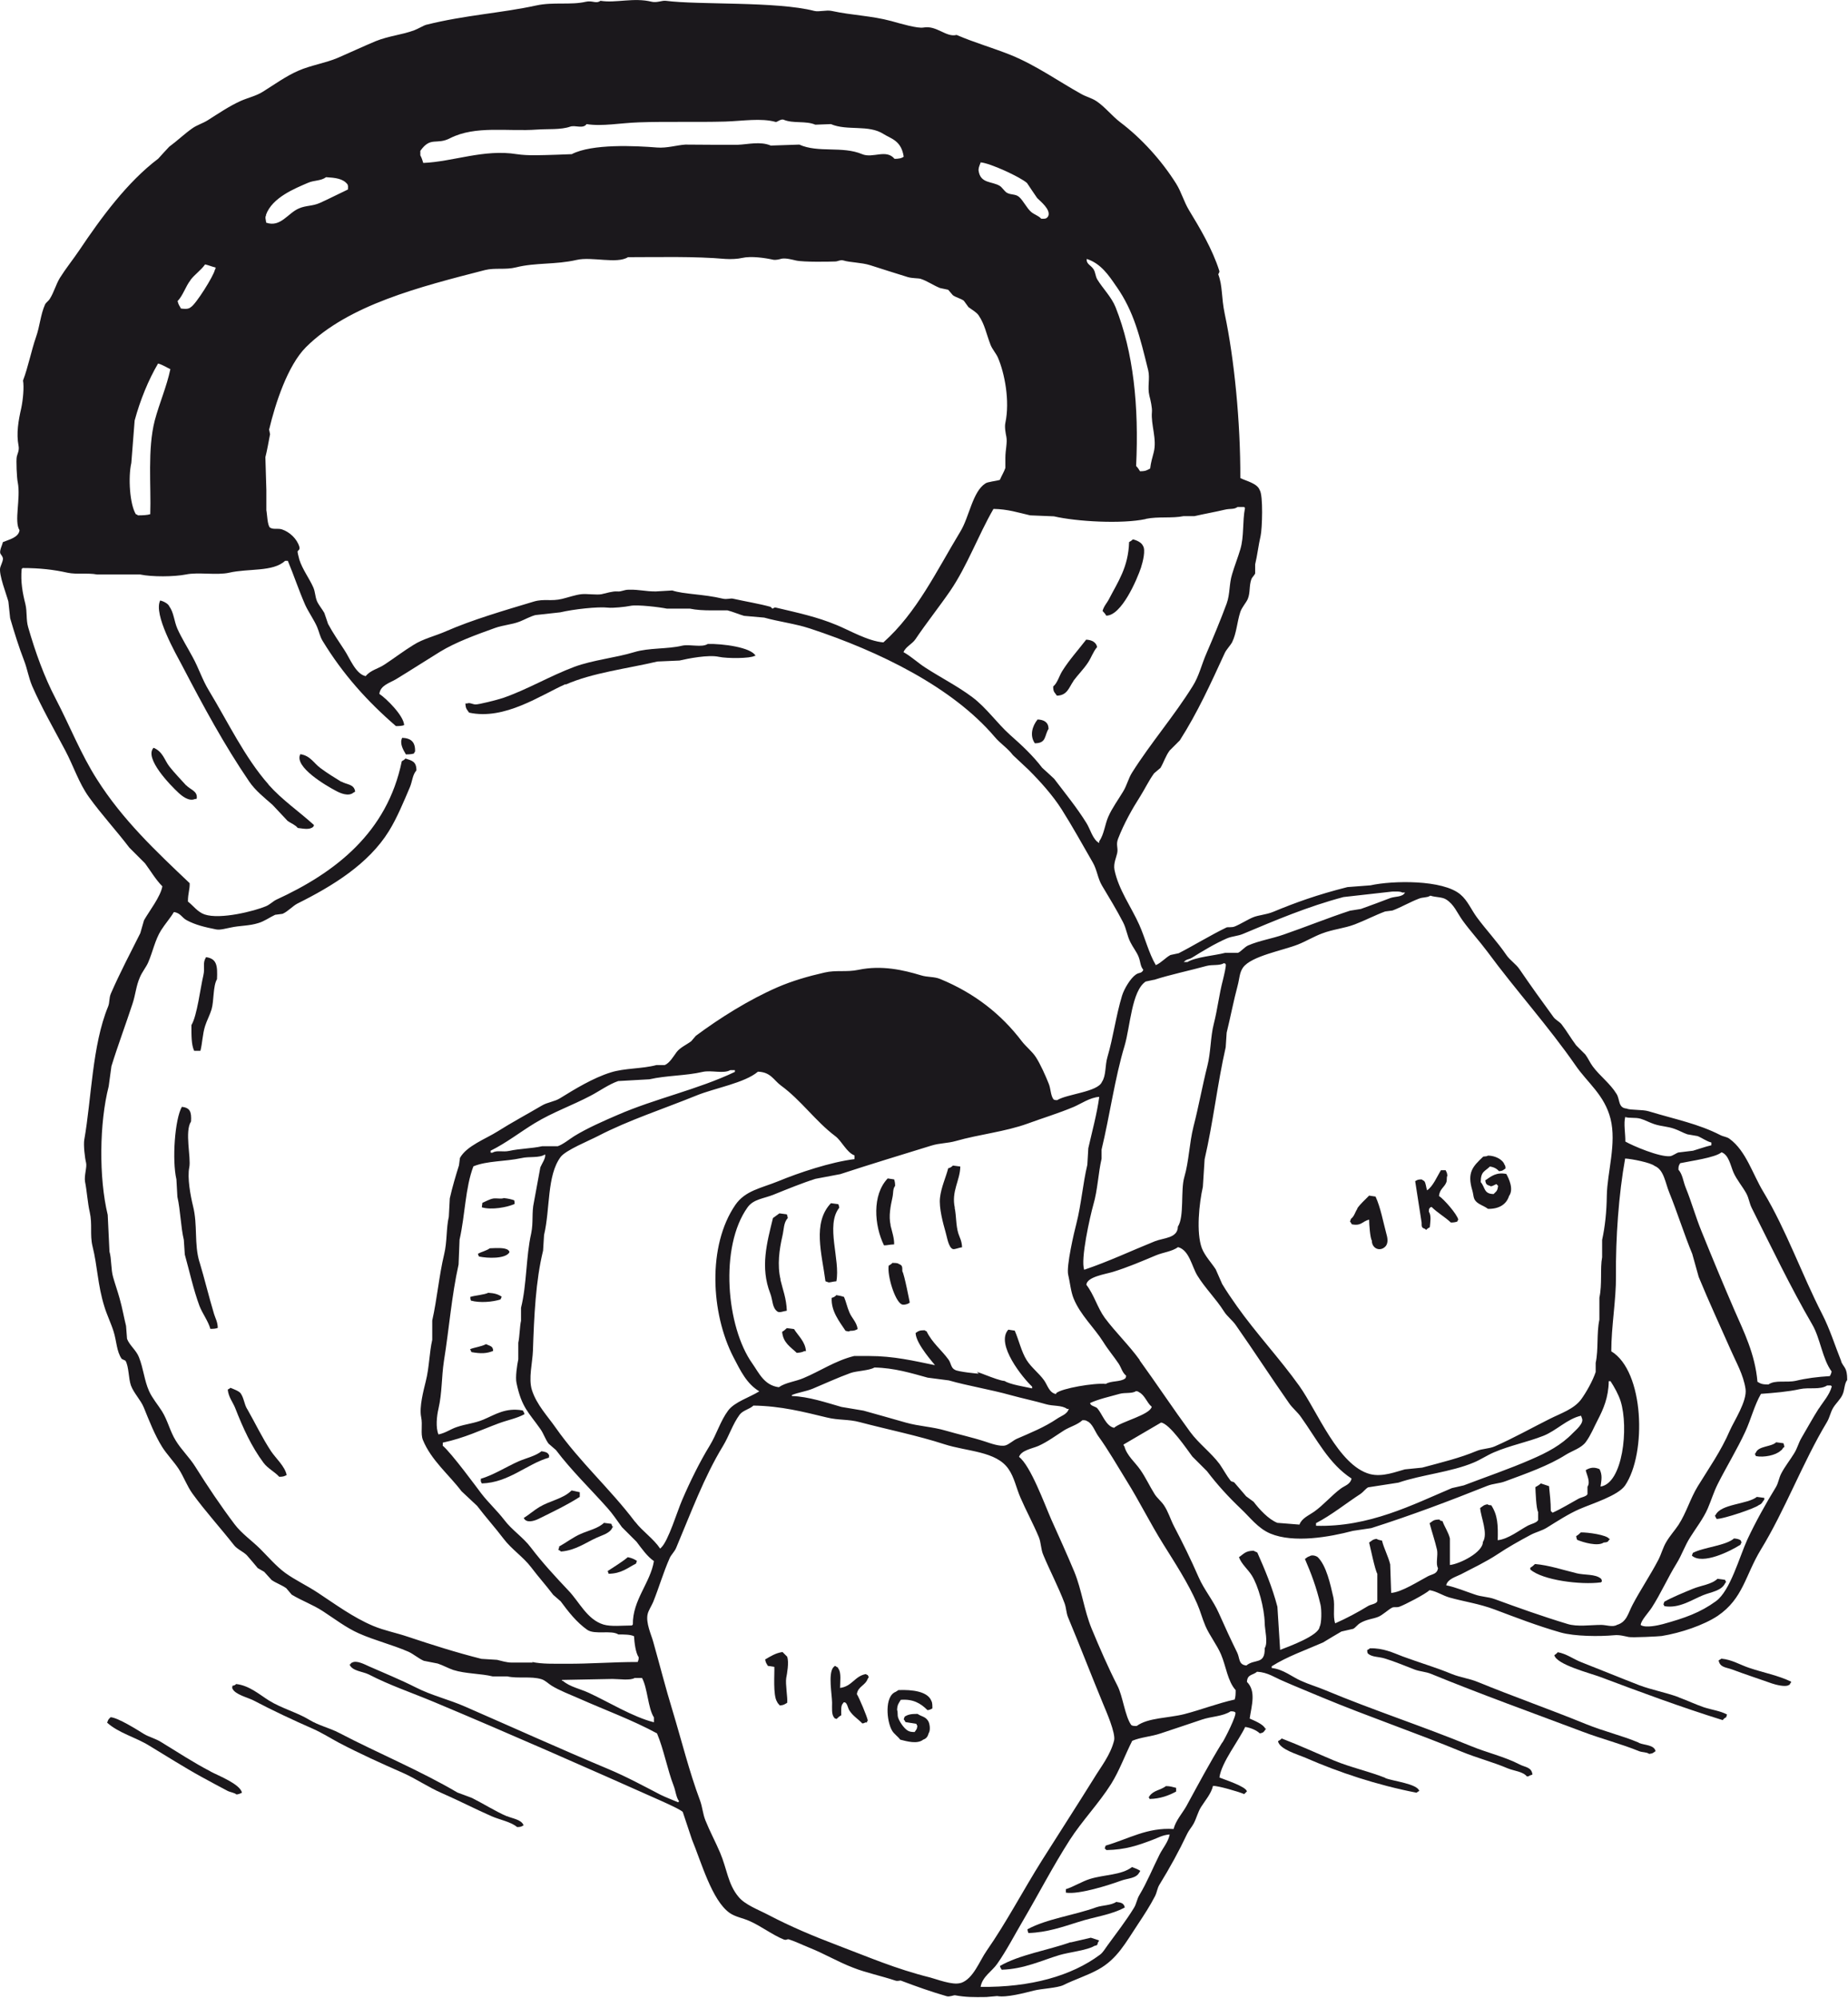<?xml version="1.0" encoding="UTF-8"?><svg id="Calque_2" xmlns="http://www.w3.org/2000/svg" viewBox="0 0 94.7 102.4"><defs><style>.cls-1{fill:#1b181c;fill-rule:evenodd;}</style></defs><g id="pictos"><g><path class="cls-1" d="M94.37,69.8c-.35-.87-.59-1.67-.99-2.45-1.07-2.09-1.84-4.31-3.01-6.26-.56-.92-.89-2.11-1.74-2.73-.15-.11-.29-.1-.47-.19-1.13-.58-2.28-.8-3.67-1.22-.32-.1-.95-.05-1.13-.14-.45-.03-.34-.47-.52-.75-.33-.54-.86-.92-1.22-1.41-.15-.2-.23-.41-.38-.61-.16-.16-.31-.31-.47-.47-.27-.36-.48-.73-.75-1.08-.11-.14-.32-.23-.42-.38-.6-.82-1.16-1.6-1.74-2.45-.17-.25-.48-.45-.66-.71-.47-.69-1.03-1.28-1.51-1.93-.29-.39-.48-.87-.85-1.18-.9-.77-3.49-.72-4.61-.47-.39,.03-.78,.06-1.18,.09-1.55,.39-2.68,.8-3.81,1.27-.37,.15-.74,.16-1.03,.28-.29,.12-.64,.35-.94,.47-.14,.06-.37,.02-.42,.05-.81,.39-1.67,.92-2.45,1.32-.14,.03-.28,.06-.42,.09-.26,.14-.46,.39-.75,.52-.36-.61-.55-1.4-.85-2.07-.39-.88-1.07-1.81-1.27-2.82-.06-.32,.1-.65,.14-.85,.06-.29-.08-.42,.05-.75,.3-.77,.72-1.52,1.13-2.16,.25-.4,.43-.79,.71-1.18l.33-.28c.18-.31,.26-.61,.47-.89l.52-.52c.9-1.41,1.57-2.88,2.3-4.47,.08-.18,.29-.39,.38-.56,.23-.47,.25-1.03,.42-1.55,.08-.24,.29-.46,.38-.66,.14-.34,.06-.67,.19-1.03,.03-.08,.16-.2,.19-.28v-.47c.11-.45,.17-.99,.28-1.46,.08-.35,.14-2.09-.05-2.35-.12-.34-.69-.46-.99-.61,.01-2.86-.31-6.12-.8-8.42-.18-.86-.1-1.41-.33-2.02,.01-.06,.08-.09,.05-.19-.35-1.1-.99-2.18-1.55-3.1-.27-.45-.39-.93-.66-1.36-.74-1.18-1.77-2.32-2.87-3.15-.42-.32-.78-.79-1.22-1.08-.26-.17-.53-.22-.8-.38-1.15-.64-2.28-1.45-3.58-1.98-.95-.38-1.88-.64-2.78-1.03-.53,.14-1.02-.5-1.69-.38-.31,.06-1.18-.2-1.65-.33-1.04-.28-2-.29-3.06-.52-.27-.06-.65,.06-.89,0-1.94-.5-5.93-.3-7.62-.52-.19-.02-.45,.11-.71,.05-.93-.23-1.84,.08-2.63-.05-.23,.17-.41-.03-.75,.05-.77,.18-1.67,0-2.54,.19-1.78,.39-3.65,.49-5.64,.99-.12,.03-.42,.21-.61,.28-.64,.24-1.28,.28-1.98,.56-.62,.26-1.33,.59-1.93,.85-.63,.27-1.41,.39-2.02,.66-.65,.28-1.25,.72-1.83,1.08-.35,.22-.74,.3-1.13,.47-.58,.26-1.17,.66-1.69,.99-.27,.17-.55,.24-.8,.42-.4,.28-.77,.64-1.18,.94-.19,.2-.38,.41-.56,.61-1.59,1.2-2.93,3.03-4.05,4.7-.31,.46-.69,.93-.99,1.41-.21,.35-.3,.73-.52,1.08-.05,.09-.19,.18-.24,.28-.24,.54-.26,1.1-.47,1.69-.23,.66-.4,1.53-.66,2.21,.06,.34,0,.98-.09,1.41-.15,.66-.26,1.3-.14,1.93,.05,.24-.06,.42-.09,.56-.04,.18,0,1.11,.05,1.32,.16,.83-.2,2,.09,2.45-.04,.38-.57,.49-.85,.61-.03,.14-.17,.4-.14,.56,.02,.08,.16,.19,.14,.33-.01,.1-.12,.34-.14,.42-.08,.36,.33,1.39,.42,1.74,.03,.28,.06,.56,.09,.85,.21,.72,.46,1.52,.71,2.16,.18,.47,.23,.87,.42,1.32,.49,1.12,1.13,2.23,1.69,3.29,.43,.81,.7,1.68,1.22,2.4,.64,.89,1.4,1.71,2.07,2.59,.27,.27,.53,.53,.8,.8,.29,.39,.55,.84,.89,1.18-.09,.53-.68,1.28-.94,1.74-.06,.22-.13,.44-.19,.66-.5,1-1.04,2.02-1.51,3.1-.1,.24-.05,.44-.14,.66-.82,1.99-.85,4.73-1.22,6.82-.05,.27,.03,.95,.09,1.18,.06,.23-.11,.67-.05,.99,.09,.43,.13,1.08,.24,1.55,.14,.62,0,1.16,.14,1.74,.26,1.04,.26,1.98,.61,3.1,.12,.4,.35,.88,.47,1.27,.16,.5,.15,1.03,.42,1.41,.06,.03,.13,.06,.19,.09,.18,.31,.15,.9,.28,1.27,.15,.4,.5,.74,.66,1.13,.28,.69,.56,1.41,.94,2.02,.24,.38,.6,.75,.85,1.13,.27,.42,.42,.87,.71,1.27,.66,.91,1.43,1.75,2.12,2.63,.16,.21,.47,.33,.66,.52,.19,.22,.38,.44,.56,.66,.11,.06,.22,.13,.33,.19,.13,.14,.25,.28,.38,.42,.25,.17,.51,.25,.75,.42,.09,.11,.19,.22,.28,.33,.53,.32,1.08,.51,1.6,.85,.57,.37,1.18,.84,1.83,1.13,.83,.37,1.68,.57,2.54,.94,.27,.12,.54,.36,.8,.47,.24,.05,.47,.09,.71,.14,.25,.08,.56,.25,.8,.33,.63,.2,1.42,.18,2.02,.33h.75c.54,.12,1.21-.02,1.74,.14,.2,.06,.36,.23,.52,.33,.42,.26,.98,.47,1.41,.66,1.35,.6,2.73,1.1,4,1.79,.35,.84,.53,1.85,.85,2.68,.11,.28,.12,.58,.28,.8l-.05,.05s-.74-.3-.89-.38c-.85-.44-1.75-.93-2.68-1.32-2.48-1.04-4.91-2.14-7.34-3.2-.84-.37-1.72-.57-2.54-.99-.75-.38-1.63-.74-2.4-1.08-.2-.09-.63-.32-.85-.19-.11,.06-.03-.02-.09,.09h-.05c.13,.35,.67,.36,.99,.52,1.06,.55,2.19,.93,3.34,1.41,3.89,1.63,7.81,3.36,11.67,5.08,.17,.08,.99,.44,1.08,.56,.16,.47,.31,.94,.47,1.41,.47,1.13,1.02,3.12,1.93,3.76,.3,.21,.68,.26,1.03,.42,.57,.25,1.17,.71,1.74,.94,.16,.06,.16-.04,.28,0,.34,.11,.68,.28,1.03,.42,.8,.32,1.45,.72,2.26,1.03,.63,.25,1.44,.42,2.16,.66,.13,.04,.24-.02,.28,0,.79,.3,1.58,.58,2.35,.8,.14,.04,.36-.06,.42-.05,.54,.1,.95,.1,1.6,.09,.19-.02,.38-.03,.56-.05,.48,.09,1.4-.16,1.88-.28,.39-.1,1.19-.13,1.51-.28,.56-.28,1.23-.49,1.79-.8,.97-.53,1.42-1.4,2.02-2.3,.3-.45,.64-.97,.89-1.46,.11-.22,.11-.41,.24-.61,.51-.83,.98-1.68,1.41-2.59,.08-.17,.24-.35,.33-.52,.15-.28,.21-.58,.38-.85,.2-.32,.52-.68,.61-1.08,.25-.01,1.26,.28,1.6,.42,.05-.05,.09-.09,.14-.14-.07-.26-1.13-.59-1.41-.71,.1-.77,1-1.9,1.32-2.59,.28,.04,.58,.17,.75,.33,.18-.03,.2-.07,.28-.19,.02-.02,.03-.03,.05-.05h-.05c-.09-.23-.58-.42-.8-.52,.1-.68,.34-1.4-.14-1.88,.02-.4,.3-.33,.52-.52,.55,.03,.91,.3,1.32,.47,.68,.3,1.36,.57,2.02,.85,2.38,.99,4.78,1.8,7.15,2.78,.78,.32,1.6,.53,2.35,.85,.34,.14,.78,.16,.99,.42,.1-.02,.09-.01,.14-.05,.05-.02,.09-.03,.14-.05-.04-.39-.38-.37-.66-.52-.77-.4-1.67-.6-2.49-.94-2.48-1.02-4.99-1.83-7.48-2.87-.38-.16-.82-.29-1.22-.47-.46-.2-.92-.6-1.51-.66v-.09c.79-.5,1.74-.83,2.63-1.22,.31-.19,.63-.38,.94-.56,.2-.05,.41-.09,.61-.14,.11-.06,.23-.22,.33-.28,.34-.21,.67-.22,.94-.33,.23-.09,.49-.35,.71-.47,.11-.06,.23,0,.38-.05,.3-.11,1.32-.64,1.55-.85,.37,.06,.65,.27,1.03,.38,.75,.21,1.5,.31,2.3,.61,1.09,.41,2.17,.83,3.39,1.18,.72,.2,1.98,.21,2.73,.14,.29-.03,.54,.05,.75,.09,.17,.04,1.57-.03,1.69-.05,.99-.16,2.16-.56,2.87-1.03,1.31-.89,1.41-2.07,2.21-3.39,1.25-2.04,2.15-4.48,3.39-6.54,.15-.25,.18-.51,.33-.75,.13-.21,.37-.43,.47-.66,.11-.23,.09-.57,.24-.75,0-.67-.17-.6-.33-.99Zm-11.1-12.56c.24,.08,.51,.01,.8,.09,.21,.06,.49,.21,.71,.28,.37,.12,.67,.11,1.03,.24,.21,.07,.45,.21,.66,.28,.17,.03,.34,.06,.52,.09,.23,.09,.46,.27,.71,.33v.14c-.31,.07-.66,.2-.94,.28-.25,.03-.5,.06-.75,.09-.11,.03-.29,.17-.42,.19-.54,.06-1.94-.54-2.3-.75,.01-.37-.1-.95,0-1.27Zm-9.97-11.34c.27,.09,.59,.06,.8,.19,.41,.25,.57,.69,.85,1.08,.39,.54,.86,1.05,1.27,1.6,1.45,1.97,3.12,3.81,4.52,5.83,.61,.89,1.48,1.51,1.79,2.73,.32,1.27-.17,2.75-.19,3.95-.01,.81-.09,1.58-.24,2.26v.89c-.11,.57,.01,1.38-.14,2.07v1.13c-.15,.69-.04,1.52-.19,2.21v.47c-.15,.45-.48,1.04-.75,1.41-.37,.49-1.02,.7-1.6,.99-.92,.46-1.88,1-2.82,1.41-.3,.13-.63,.11-.94,.24-.86,.36-1.78,.58-2.78,.85-.3,.03-.6,.06-.89,.09-.43,.11-1.14,.41-1.79,.24-1.62-.44-2.69-3.22-3.62-4.52-1-1.4-2.21-2.69-3.2-4.09-.26-.37-.53-.76-.75-1.13-.11-.25-.22-.5-.33-.75-.22-.34-.55-.68-.71-1.08-.3-.81-.14-2.3,.05-3.15,.03-.47,.06-.94,.09-1.41,.44-1.9,.66-3.9,1.08-5.74,.02-.25,.03-.5,.05-.75,.19-.77,.36-1.66,.56-2.4,.1-.37,.09-.67,.28-.94,.43-.59,2.04-.87,2.82-1.18,.38-.15,.84-.42,1.22-.56,.57-.22,1.14-.26,1.69-.47,.5-.19,1.06-.48,1.55-.66l.38-.05c.43-.16,.93-.45,1.36-.61,.2-.08,.4-.04,.56-.14Zm-19.19,25.54c-.35-.07-.43-.46-.61-.71-.26-.36-.65-.65-.89-1.03-.27-.43-.4-1.03-.61-1.51l-.33-.05c-.67,.74,.75,2.48,1.22,2.92v.09c-.35-.08-1.14-.2-1.41-.38-.4-.02-1.76-.67-1.32-.38-.02,.02-1.1-.1-1.22-.19-.21-.09-.2-.34-.33-.52-.36-.5-.84-.86-1.13-1.46-.08-.03-.05,0-.09-.05-.28,0-.32,.04-.47,.14,.01,.57,.99,1.62,.99,1.65-1.08-.22-2.1-.47-3.39-.47h-.75c-.97,.24-1.73,.77-2.59,1.13-.41,.18-.91,.22-1.27,.47-.75-.1-1.01-.72-1.36-1.22-1.33-1.87-1.69-5.98-.24-8,.31-.43,.83-.44,1.36-.66,.67-.27,1.45-.59,2.12-.8,.42-.08,.85-.16,1.27-.24,1.49-.49,3.17-1,4.66-1.46,.45-.14,.81-.11,1.27-.24,1.19-.34,2.51-.47,3.67-.89,.79-.29,1.56-.52,2.35-.85,.38-.16,.84-.49,1.32-.52-.11,.84-.37,1.79-.56,2.63-.02,.28-.03,.56-.05,.85-.23,.96-.31,2.03-.56,3.01-.11,.41-.53,2.21-.42,2.63,.09,.37,.13,.86,.28,1.22,.35,.85,1.05,1.48,1.51,2.21,.26,.42,.54,.74,.8,1.13,.14,.22,.18,.45,.38,.61-.02,.1-.01,.09-.05,.14-.24,.19-.73,.11-.99,.28-.61-.06-2.27,.23-2.54,.47Zm.66,.75c-.07,.29-.4,.37-.61,.52-.64,.43-1.31,.7-2.07,1.03-.17,.08-.39,.28-.56,.33-.27,.08-.79-.11-1.03-.19-.67-.22-1.37-.37-2.02-.56-.71-.21-1.36-.22-2.07-.42-.68-.2-1.46-.41-2.16-.61-.38-.06-.75-.13-1.13-.19-.77-.22-1.68-.53-2.54-.56v-.05c.34-.14,.72-.18,1.08-.33,.62-.26,1.27-.56,1.93-.8,.31-.11,.95-.12,1.22-.28,1.03,.02,1.89,.29,2.73,.52,.36,.05,.72,.09,1.08,.14,.98,.28,2.15,.47,3.15,.75,.65,.18,1.25,.3,1.83,.47,.37,.11,.81,.04,1.08,.24h.09Zm-32.08,1.88v-.14c1.12-.24,1.93-.64,2.87-.99,.49-.18,.92-.25,1.32-.47-.03-.11-.05-.11-.09-.19-.89-.16-1.42,.22-2.02,.47-.45,.19-.89,.22-1.36,.38-.33,.11-.56,.3-.94,.38-.15-.35-.09-.94,0-1.32,.19-.83,.15-1.59,.28-2.45,.27-1.68,.39-3.32,.75-4.94,.02-.42,.03-.85,.05-1.27,.29-1.29,.29-2.66,.71-3.76,.71-.29,1.62-.24,2.45-.42,.42-.1,.91,.01,1.22-.19,.06,.16-.16,.47-.24,.66-.11,.6-.22,1.19-.33,1.79-.12,.53-.02,1.03-.14,1.6-.27,1.2-.22,2.6-.52,3.81v.66c-.07,.32-.07,.81-.14,1.13v.85c-.06,.28-.16,.92-.09,1.22,.26,1.25,.63,1.51,1.22,2.35,.17,.24,.25,.52,.42,.75l.38,.33c.81,1.07,1.75,1.97,2.63,2.96,.28,.31,.5,.65,.75,.99,.25,.25,.5,.5,.75,.75,.25,.33,.55,.76,.89,.99-.18,1.11-1.1,2-1.08,3.25l-.05,.05c-.47,0-1.07,.07-1.46-.05-.84-.26-1.24-1.17-1.79-1.74-.67-.71-1.33-1.42-1.93-2.21-.38-.51-.98-.9-1.36-1.41-.37-.48-.82-.89-1.18-1.36-.16-.21-1.53-2.08-1.98-2.45Zm2.45-15.01v-.09c.81-.4,1.52-.96,2.26-1.41,.92-.56,1.9-.9,2.87-1.41,.44-.23,.94-.59,1.41-.75,.53-.03,1.07-.06,1.6-.09,.87-.2,1.88-.18,2.73-.38,.45-.1,1.06,.11,1.41-.09h.24v.09c-1.91,.91-4.07,1.36-6.02,2.21-.7,.3-1.56,.68-2.21,1.08-.24,.15-.58,.43-.85,.52h-.8c-.54,.12-1.16,.12-1.69,.24-.32,.07-.63-.05-.85,.09h-.09Zm7.39,18.91c-1.27-1.68-2.82-3.05-4.05-4.8-.41-.59-.98-1.18-1.22-1.93-.19-.59,.03-1.42,.05-2.02,.06-1.78,.14-3.58,.52-5.13,.02-.27,.03-.53,.05-.8,.32-1.35,.14-3.05,.85-4,.26-.35,1.47-.84,1.93-1.08,1.54-.8,3.36-1.39,5.03-2.07,.93-.38,2.47-.64,3.15-1.22,.66,.02,.8,.43,1.18,.71,1.04,.76,1.76,1.82,2.78,2.59,.34,.25,.58,.84,.99,.99v.19c-1.22,.15-2.86,.7-3.9,1.13-.91,.37-1.7,.48-2.21,1.22-1.43,2.09-1.26,5.55-.09,7.81,.36,.69,.67,1.35,1.32,1.74-.49,.31-1.27,.54-1.6,.99-.4,.54-.58,1.2-.94,1.79-.51,.83-1.02,1.87-1.41,2.78-.25,.57-.71,2.11-1.08,2.45-.02,.02-.03,.03-.05,.05-.34-.51-.9-.88-1.27-1.36Zm24.84-6.54c.28-.08,.63,0,.85-.14,.1,.02,.09,.01,.14,.05,.31,.15,.41,.55,.66,.75-.09,.42-1.57,.76-1.93,1.08-.42-.09-.6-.7-.85-.99-.07-.09-.25-.11-.33-.19-.04-.05-.02-.01-.05-.09,.43-.2,1.01-.33,1.51-.47Zm1.03-1.74c-.54-.75-1.24-1.42-1.79-2.16-.37-.51-.55-1.19-.94-1.69,.03-.41,.97-.54,1.36-.66,.75-.23,1.52-.56,2.21-.85,.39-.16,.81-.19,1.13-.42,.58,.16,.7,.99,.99,1.46,.4,.65,.94,1.17,1.36,1.83,.16,.26,.44,.46,.61,.71,.94,1.34,1.79,2.66,2.73,4,.17,.25,.44,.46,.61,.71,.81,1.13,1.42,2.39,2.59,3.15-.07,.31-.35,.36-.56,.52-.47,.35-.88,.84-1.36,1.18-.27,.19-.63,.33-.75,.66-.38-.03-.75-.06-1.13-.09-.46-.18-.93-.7-1.22-1.08-.13-.09-.25-.19-.38-.28-.2-.24-.41-.47-.61-.71-.07-.05-.14-.03-.19-.09-.21-.27-.36-.56-.56-.85-.44-.59-1.07-1.05-1.51-1.65-.88-1.2-1.7-2.44-2.59-3.67Zm9.03,8.37c.81-.42,1.53-1.01,2.3-1.51,.12-.08,.25-.26,.38-.33,.52-.08,1.03-.16,1.55-.24,1.2-.41,2.7-.54,3.86-1.03,.34-.14,.7-.38,1.03-.52,.84-.36,1.7-.52,2.54-.85,.66-.26,1.22-.87,1.93-1.03,.02,.05,.03,.09,.05,.14,.1,.25-.31,.59-.47,.75-.6,.62-1.3,.99-2.16,1.36-1.05,.46-2.33,.9-3.43,1.32-.2,.05-.41,.09-.61,.14-2.01,.85-4.25,2.01-6.96,1.93v-.14Zm-6.73-28.79c.1-.12,.24-.1,.38-.19,.55-.34,1.17-.72,1.79-.99,.28-.12,.55-.11,.85-.24,1.62-.68,3.28-1.39,5.13-1.88,.83-.09,1.66-.19,2.49-.28,.17,0,.42-.02,.52,.05h.14c-.13,.24-.49,.19-.75,.28-.5,.19-1,.38-1.51,.56-.19,.03-.38,.06-.56,.09-1.13,.37-2.29,.84-3.39,1.22-.66,.23-1.22,.3-1.83,.56-.18,.08-.36,.31-.52,.38h-.66c-.53,.14-1.5,.21-1.93,.47h-.19s.03-.03,.05-.05Zm-1.55,.94c.8-.26,1.85-.48,2.68-.71,.3-.08,.66,0,.89-.14,.08,.03,.05,0,.09,.05,.04,.06-.09,.59-.14,.8-.2,.76-.27,1.47-.47,2.26-.17,.65-.15,1.46-.33,2.16-.26,1.03-.45,2.1-.71,3.1-.22,.89-.23,1.77-.47,2.59-.2,.68,.01,2.02-.33,2.54-.01,.6-.73,.57-1.18,.75-1.19,.48-2.35,1.03-3.62,1.46-.2-.52,.3-2.74,.47-3.34,.22-.75,.25-1.62,.42-2.35v-.47c.42-1.74,.68-3.67,1.18-5.32,.29-.98,.36-2.81,1.08-3.29,.14-.03,.28-.06,.42-.09Zm-1.94-35.53c.9,1.29,1.2,2.56,1.63,4.3,.1,.42-.05,.85,.06,1.3,.06,.22,.15,.63,.13,.83-.06,.66,.27,1.39,.09,2.08-.06,.23-.15,.53-.18,.82-.17,.09-.23,.14-.52,.14-.05-.09-.12-.19-.2-.27,.15-3.07-.14-5.84-1.05-8.13-.21-.53-.66-.97-.94-1.43-.1-.17-.09-.36-.19-.52-.14-.22-.38-.26-.35-.53,.72,.23,1.13,.84,1.51,1.4Zm1.51,11.91c.63-.13,1.35-.02,1.93-.14h.56c.47-.11,1.1-.22,1.55-.33,.29-.07,.47,0,.66-.14h.33s.03,.03,.05,.05c-.14,.72-.04,1.45-.24,2.12-.12,.41-.3,.86-.42,1.27-.16,.51-.1,1.01-.28,1.51-.31,.84-.69,1.75-1.03,2.54-.26,.59-.38,1.17-.71,1.69-.95,1.53-2.14,2.9-3.1,4.42-.2,.31-.27,.67-.47,.99-.24,.4-.56,.84-.75,1.27-.18,.4-.22,.92-.47,1.27v.09c-.33-.16-.46-.72-.66-1.03-.49-.79-1.09-1.52-1.65-2.26-.2-.19-.41-.38-.61-.56-.49-.64-1.05-1.16-1.65-1.69-.67-.6-1.2-1.38-1.93-1.93-.76-.57-1.58-.98-2.4-1.51-.38-.24-.72-.57-1.13-.8,.11-.28,.45-.42,.61-.66,.58-.86,1.22-1.66,1.79-2.49,.87-1.28,1.43-2.84,2.21-4.19,.73,.01,1.27,.19,1.88,.33,.41,.02,.82,.03,1.22,.05,1.16,.27,3.48,.4,4.7,.14Zm-8.48-18.27c.49,.03,2.06,.76,2.39,1.06,.17,.26,.35,.52,.52,.77,.18,.18,.7,.59,.57,.92-.09,.15-.15,.14-.36,.14-.16-.17-.34-.2-.52-.35-.23-.2-.4-.58-.62-.77-.19-.16-.4-.09-.62-.21-.11-.06-.26-.29-.36-.35-.4-.25-.99-.11-1.09-.77-.02-.12,.03-.25,.1-.42Zm-28.7-.59c.54-.76,.82-.28,1.53-.65,1.3-.66,2.94-.33,4.46-.44,.55-.04,1.21,.02,1.69-.15,.26-.09,.66,.13,.84-.13,.79,.13,1.74-.06,2.68-.09,1.44-.05,2.88,0,4.42-.04,.91-.03,1.85-.19,2.59,.02,.07,.02,.27-.18,.42-.11,.48,.2,1.13,.04,1.61,.25l.8-.03c.84,.36,1.93,.01,2.7,.51,.38,.24,.91,.33,1.03,1.16-.11,.09-.29,.11-.47,.11-.43-.52-1.11-.01-1.66-.24-1.02-.43-2.24-.05-3.22-.49l-1.46,.05c-.55-.23-1.16-.06-1.7-.04-.89,0-1.79,0-2.68-.01-.45,.03-.94,.19-1.45,.15-1.1-.09-3.33-.2-4.37,.34l-.8,.03c-.75,.02-1.42,.06-2.02-.03-1.68-.27-3.27,.39-4.79,.45-.04-.14-.09-.28-.15-.39v-.2Zm-7.91,3.28c.32-.89,1.48-1.35,2.15-1.64,.31-.14,.66-.09,.93-.29,.48,.03,.87,.07,1.1,.37,.03,.08,.03,.11,.02,.26-.47,.22-.99,.49-1.44,.69-.38,.17-.7,.12-1.07,.28-.57,.24-.94,.99-1.68,.73-.02-.2-.07-.25,0-.39Zm.17,10.97c.3-1.26,.93-3.24,1.88-4.19,2.18-2.17,5.83-3.09,9.17-3.95,.52-.13,1.05,0,1.6-.14,.99-.25,2.02-.13,3.1-.38,.78-.18,2.06,.22,2.63-.14,1.59,0,3.42-.05,4.99,.09,.27,.02,.65,0,.85-.05,.48-.11,1.2,0,1.6,.09,.15,.03,.35-.03,.42-.05,.22-.05,.57,.05,.75,.09,.4,.09,1.76,.06,2.02,.05,.11,0,.26-.1,.42-.05,.31,.1,.92,.1,1.36,.24,.63,.2,1.34,.43,1.93,.61,.24,.07,.53,.05,.66,.09,.34,.11,.66,.34,.99,.47,.14,.03,.28,.06,.42,.09,.08,.09,.16,.19,.24,.28,.17,.12,.39,.16,.56,.28,.08,.11,.16,.22,.24,.33,.17,.13,.4,.25,.52,.42,.32,.48,.38,.91,.61,1.51,.09,.23,.29,.45,.38,.66,.34,.79,.62,2.21,.38,3.34-.05,.22,.02,.56,.05,.71,.06,.3-.05,.68-.05,1.08v.52c-.06,.19-.2,.41-.28,.61-.15,.06-.65,.1-.75,.19-.65,.42-.82,1.71-1.27,2.45-1.23,2.03-2.23,4.16-3.95,5.69-.79-.06-1.76-.63-2.4-.89-1.01-.42-1.96-.62-3.1-.89-.11-.03-.13,.05-.19,.05-.03-.03-.06-.06-.09-.09-.57-.16-1.31-.28-1.93-.42-.13-.03-.3,.05-.52,0-1-.24-1.99-.22-2.59-.42-.28,.02-.56,.03-.85,.05-.55,0-.82-.1-1.36-.09-.29,0-.37,.11-.61,.09-.23-.02-.57,.09-.8,.14-.23,.05-.77-.03-1.03,0-.3,.03-.7,.17-.99,.24-.58,.14-.92-.02-1.46,.14-1.53,.46-3.14,.93-4.47,1.51-.56,.25-1.19,.39-1.69,.71-.49,.3-.99,.68-1.46,.99-.35,.24-.73,.29-.99,.61-.51-.1-.82-.93-1.08-1.32-.28-.43-.6-.89-.85-1.36-.06-.19-.13-.38-.19-.56-.1-.18-.3-.42-.38-.61-.1-.26-.08-.46-.19-.71-.2-.45-.55-.91-.71-1.41-.03-.11-.1-.39-.09-.42,.01-.05,.14-.08,.09-.24-.12-.41-.5-.76-.89-.89-.22-.07-.44,.02-.61-.09-.14-.1-.15-.72-.19-.89v-1.03c-.02-.56-.03-1.13-.05-1.69,.09-.35,.17-.82,.24-1.18-.02-.08-.03-.16-.05-.24Zm-4.04-7.63c.22-.29,.54-.5,.75-.8,.18,.04,.33,.11,.54,.16-.02,.1,0,.06-.04,.12-.06,.31-.97,1.76-1.23,1.91-.13,.12-.35,.09-.51,.07-.08-.17-.11-.15-.17-.38,.28-.29,.41-.75,.66-1.07Zm-3.03,9.37c.06-.72,.11-1.45,.17-2.17,.28-1.04,.71-2.09,1.2-2.92,.23,.06,.42,.19,.63,.29-.19,.9-.56,1.73-.8,2.63-.38,1.47-.18,3.37-.23,4.8-.15,.05-.4,.06-.63,.06-.06-.05-.02-.02-.11-.06-.31-.51-.4-1.88-.23-2.63Zm20.57,61.48h-1.08c-.26,0-.54-.09-.75-.14-.27-.02-.53-.03-.8-.05-1.31-.33-2.56-.73-3.76-1.13-.65-.22-1.19-.31-1.79-.56-1.02-.43-1.94-1.11-2.82-1.69-.57-.38-1.15-.64-1.69-1.03-.46-.34-.87-.82-1.27-1.22-.42-.42-.96-.79-1.32-1.27-.73-.97-1.36-1.91-2.02-2.96-.28-.45-.71-.86-.99-1.32-.3-.48-.41-1.03-.71-1.51-.2-.32-.5-.67-.66-1.03-.25-.56-.28-1.13-.52-1.74-.14-.36-.48-.6-.61-.94-.02-.22-.03-.44-.05-.66-.11-.44-.19-.92-.33-1.41-.09-.33-.24-.76-.33-1.08-.12-.4-.08-.96-.19-1.32-.03-.63-.06-1.25-.09-1.88-.46-1.91-.43-4.72,.05-6.59,.05-.34,.09-.69,.14-1.03,.32-1.04,.75-2.19,1.08-3.2,.16-.48,.18-.91,.38-1.36,.1-.25,.32-.52,.42-.75,.24-.55,.35-1.15,.66-1.65,.2-.32,.47-.62,.66-.94,.34,.04,.41,.29,.66,.42,.45,.24,.91,.35,1.51,.47,.22,.04,.53-.06,.71-.09,.54-.12,.96-.08,1.46-.24,.3-.09,.59-.3,.85-.42,.13-.02,.25-.03,.38-.05,.26-.11,.51-.39,.75-.52,1.83-.91,3.66-2.04,4.7-3.72,.42-.68,.76-1.51,1.08-2.26,.12-.29,.13-.63,.33-.85,0-.47-.24-.5-.56-.61-.05,.06-.12,.1-.19,.14-.75,3.66-3.41,5.71-6.44,7.1-.16,.08-.34,.26-.52,.33-.56,.24-2.34,.7-3.15,.42-.35-.12-.58-.45-.85-.66,0-.43,.1-.6,.09-.94-1.73-1.64-3.44-3.25-4.75-5.32-.83-1.3-1.38-2.72-2.12-4.14-.58-1.11-1.03-2.35-1.41-3.67-.11-.39-.04-.76-.14-1.18-.14-.55-.25-1.14-.19-1.79,.02-.02,.03-.03,.05-.05,.88,0,1.58,.08,2.3,.24,.47,.1,1.06,0,1.51,.09h2.21c.6,.13,1.75,.12,2.35,0,.61-.13,1.58,.05,2.21-.09,.99-.23,2.25-.03,2.87-.61h.14c.32,.77,.55,1.48,.89,2.26,.17,.37,.45,.76,.61,1.13,.11,.26,.14,.48,.28,.71,1.04,1.71,2.29,3.1,3.76,4.37,.17,0,.32-.01,.42-.05-.02-.49-.93-1.38-1.27-1.6,.05-.44,.53-.56,.85-.75,.79-.48,1.48-.93,2.26-1.41,.82-.5,1.85-.87,2.82-1.22,.45-.16,.83-.16,1.27-.33,.23-.09,.53-.26,.8-.33,.42-.05,.85-.09,1.27-.14,.68-.16,1.93-.3,2.45-.24,.23,.03,.9-.04,1.13-.09,.36-.08,1.55,.07,1.88,.14h1.18c.33,.07,.71,.09,1.13,.09h.8c.28,.07,.6,.21,.85,.28,.34,.03,.69,.06,1.03,.09,.75,.21,1.59,.31,2.35,.56,3.55,1.17,7.29,3,9.46,5.55,.28,.34,.64,.55,.94,.94,.27,.25,.53,.5,.8,.75,.6,.6,1.23,1.3,1.69,2.02,.57,.9,1.08,1.83,1.6,2.73,.22,.38,.25,.81,.47,1.18,.36,.6,.76,1.26,1.08,1.88,.18,.35,.2,.68,.38,1.03,.11,.23,.33,.51,.42,.75,.1,.26,.08,.47,.24,.66-.09,.2-.21,.12-.38,.24-.28,.19-.6,.73-.71,1.08-.32,1.06-.45,2.13-.75,3.15-.13,.44-.06,.94-.28,1.27-.21,.52-1.79,.62-2.3,.94-.11-.01-.13,0-.19-.05-.15-.22-.13-.54-.24-.8-.16-.4-.42-.99-.66-1.36-.19-.29-.5-.53-.71-.8-1.06-1.4-2.44-2.48-4.19-3.2-.31-.13-.64-.08-.99-.19-.89-.27-2.01-.53-3.2-.28-.62,.13-1.15,0-1.74,.14-.84,.19-1.66,.43-2.4,.75-1.47,.64-2.95,1.57-4.19,2.49-.08,.09-.16,.19-.24,.28-.24,.18-.57,.32-.75,.56-.15,.2-.36,.57-.61,.66h-.42c-.75,.2-1.63,.15-2.35,.38-.9,.28-1.83,.85-2.59,1.32-.29,.18-.64,.2-.94,.38-.73,.43-1.55,.87-2.26,1.32-.6,.38-1.59,.74-1.93,1.36l-.05,.38c-.16,.51-.34,1.11-.47,1.69-.02,.31-.03,.63-.05,.94-.14,.6-.08,1.27-.24,1.93-.26,1.08-.36,2.28-.61,3.39v.99c-.15,.65-.15,1.41-.33,2.12-.12,.49-.34,1.32-.24,1.83,.09,.43-.04,.84,.09,1.18,.43,1.05,1.33,1.77,1.98,2.63,.27,.25,.53,.5,.8,.75,.44,.58,.92,1.11,1.36,1.69,.4,.53,1.01,.93,1.41,1.46,.37,.49,.76,.92,1.13,1.41,.13,.11,.25,.22,.38,.33,.4,.54,.81,1.07,1.36,1.46,.39,.27,1.23,0,1.6,.24,.31,0,.61,0,.8,.09,.02,.33,.08,.85,.24,1.08,0,.12-.02,.16-.05,.24-1.29,0-2.48,.1-3.67,.09-.61,0-1.24,.02-1.74-.09Zm6.21,3.06c-1.08-.27-2.34-1.05-3.34-1.51-.43-.2-.98-.31-1.32-.61h-.05v-.05c.86-.02,1.72-.03,2.59-.05,.31,0,.92,.09,1.13-.05h.38c.29,.53,.3,1.54,.61,2.02v.24Zm15.71,13.36c-.4,.13-1.24-.2-1.55-.28-1.77-.44-3.19-1.06-4.75-1.65-1.29-.49-2.4-.96-3.53-1.55-.51-.27-1.21-.52-1.55-.94-.54-.65-.58-1.41-.94-2.26-.22-.52-.53-1.1-.75-1.65-.14-.35-.15-.68-.28-1.03-.55-1.47-.93-3.02-1.41-4.61-.35-1.14-.64-2.29-.99-3.53-.09-.33-.39-.97-.28-1.41,.04-.18,.21-.44,.28-.61,.31-.77,.51-1.49,.85-2.26,.07-.16,.26-.34,.33-.52,.76-1.8,1.43-3.63,2.4-5.22,.32-.53,.49-1.11,.85-1.6,.17-.23,.51-.28,.71-.47,1.41,.02,2.6,.33,3.76,.61,.6,.15,1.1,.08,1.69,.24,1.44,.38,2.98,.69,4.33,1.13,1.17,.38,2.66,.35,3.29,1.27,.3,.43,.39,.95,.61,1.46,.27,.63,.67,1.37,.94,2.02,.13,.31,.1,.63,.24,.94,.32,.77,.78,1.65,1.08,2.45,.1,.27,.08,.49,.19,.75,.61,1.46,1.17,2.92,1.79,4.42,.14,.34,.66,1.51,.56,1.88-.19,.75-.68,1.35-1.03,1.93-.89,1.43-1.79,2.82-2.68,4.23-.96,1.53-1.81,3.16-2.82,4.61-.36,.51-.68,1.44-1.32,1.65Zm13.41-12.32c-.65,1.06-1.22,2.13-1.83,3.25-.2,.36-.55,.74-.66,1.18-1.35-.09-2.31,.51-3.48,.85-.02,.05-.03,.09-.05,.14,.03,.03,.06,.06,.09,.09,.98-.02,1.61-.24,2.35-.52,.27-.1,.54-.26,.89-.28-.07,.38-.36,.71-.52,1.03-.36,.72-.64,1.42-1.03,2.07-.13,.21-.15,.45-.28,.66-.41,.67-.91,1.31-1.36,1.93-.12,.16-.22,.35-.38,.47-1.46,1.09-3.56,1.68-6.12,1.65,.09-.53,.59-.8,.85-1.18,.48-.68,.89-1.48,1.32-2.21,.82-1.4,1.53-2.78,2.4-4.14,.63-.98,1.49-1.87,2.12-2.87,.43-.69,.7-1.46,1.08-2.21,.45-.19,.96-.21,1.46-.38,.7-.23,1.43-.48,2.12-.71,.47-.16,1.07-.16,1.46-.42,.12,0,.17,0,.24,.05,.1,.12-.54,1.37-.66,1.55Zm.66-2.21c-.9,.2-1.71,.52-2.59,.75-.82,.21-1.87,.18-2.45,.61-.13,0-.22,0-.28-.05-.32-.44-.43-1.48-.71-2.02-.46-.9-.91-1.93-1.32-2.92-.39-.95-.5-1.97-.89-2.92-.37-.89-.8-1.83-1.18-2.68-.35-.8-1.06-2.75-1.65-3.2,.12-.34,.66-.42,.99-.56,.47-.21,.91-.54,1.32-.8,.31-.19,.68-.28,.94-.52,.12,0,.17,0,.24,.05,.26,.1,.41,.54,.56,.75,.53,.73,.97,1.51,1.46,2.3,.65,1.04,1.21,2.18,1.88,3.25,.59,.95,1.27,1.98,1.74,3.06,.17,.39,.25,.73,.42,1.13,.21,.49,.59,.97,.8,1.46,.26,.61,.34,1.38,.75,1.83,0,.18,0,.36-.05,.47Zm10.49-9.22c-.33,0-.34,.07-.52,.19,.11,.43,.26,.85,.38,1.36,.06,.29-.08,.72,.05,.94-.04,.31-.29,.3-.52,.42-.44,.23-1.35,.82-1.88,.85-.02-.49-.03-.97-.05-1.46-.1-.42-.32-.81-.42-1.22-.1-.02-.21-.04-.28-.09-.21,.03-.24,.1-.38,.19,.07,.28,.3,1.4,.42,1.6v1.41c-.06,.14-.34,.16-.47,.24-.52,.32-1.12,.64-1.69,.89-.13-.39,0-.87-.09-1.32-.16-.7-.36-1.63-.8-2.07-.1-.08-.31-.13-.42-.05-.13,.04-.14,.08-.24,.14,.32,.74,.59,1.45,.8,2.35,.06,.25,.06,.97-.05,1.13-.04,.45-1.58,1.01-2.02,1.18-.05-.74-.09-1.47-.14-2.21-.27-1.03-.65-1.92-1.03-2.78-.06-.03-.14-.06-.19-.09-.42,0-.51,.17-.75,.33,.13,.36,.47,.63,.66,.94,.33,.53,.64,1.64,.66,2.45,0,.31,.18,.99,0,1.27,.02,.87-.51,.53-.94,.89-.41-.04-.33-.37-.47-.66-.33-.67-.63-1.32-.94-2.02-.28-.64-.76-1.21-1.03-1.83-.41-.94-.82-1.77-1.27-2.63-.19-.37-.29-.74-.52-1.08-.13-.19-.35-.37-.47-.56-.27-.43-.46-.86-.75-1.27-.25-.36-.68-.71-.8-1.18-.04-.05-.02-.01-.05-.09,.64-.38,1.29-.75,1.93-1.13,.44,.06,1.33,1.38,1.6,1.74,.25,.25,.5,.5,.75,.75,.54,.71,1.1,1.32,1.74,1.93,.47,.44,.87,1,1.51,1.27,1.2,.5,3.02,.18,4.23-.14,.31-.05,.63-.09,.94-.14,2.07-.66,4-1.39,5.93-2.16,.32-.13,.63-.12,.94-.24,1.08-.4,2.22-.8,3.1-1.36,.34-.21,.8-.34,1.03-.66,.26-.36,.39-.71,.61-1.13,.28-.54,.55-1.15,.56-1.98h.09c.19,.29,.41,.68,.52,1.03,.42,1.36,.11,4.21-1.03,4.37,.05-.36,.1-.58-.05-.89-.27-.12-.48-.09-.71,.05,.04,.22,.26,.6,.09,.85v.38c-.06,.13-.34,.16-.47,.24-.42,.23-.87,.51-1.32,.71l-.09-.09c0-.47-.05-.86-.09-1.27-.14-.05-.28-.09-.42-.14-.07,.07-.19,.14-.28,.19,.01,.23,.04,1.11,.14,1.27v.42c-.07,.14-.37,.2-.52,.28-.45,.24-1,.69-1.55,.75,.02-.79,0-1.28-.33-1.79-.11-.01-.13,0-.19-.05-.21,.03-.24,.1-.38,.19,.03,.46,.42,1.31,.14,1.74,0,.54-1.2,1.13-1.69,1.18v-1.36c-.08-.33-.28-.6-.38-.89-.1-.02-.09-.01-.14-.05Zm9.88,4.37c-.23,.43-.29,.88-.8,1.03-.21,.13-.56,0-.8,0-.56,0-1.23,.11-1.74-.05-1.29-.39-2.52-.83-3.72-1.27-.36-.13-.67-.11-1.03-.24-.45-.15-.97-.37-1.46-.47,.07-.32,.49-.43,.75-.56,.63-.33,1.29-.64,1.88-1.03,.52-.35,1.13-.69,1.69-.99,.28-.15,.58-.21,.85-.38,.5-.31,1.1-.7,1.65-.94,.66-.29,1.99-.69,2.35-1.22,1.11-1.65,.98-5.85-.71-6.87,0-1.29,.25-2.63,.24-3.86-.02-1.93,.14-4.19,.47-6.02,.35,.02,1.31,.21,1.51,.38,.48,.19,.55,.88,.75,1.36,.41,1.01,.77,2.16,1.18,3.15,.11,.39,.22,.78,.33,1.18,.53,1.29,1.09,2.49,1.65,3.76,.26,.6,.64,1.24,.75,1.98,.09,.62-.6,1.66-.8,2.12-.46,1.07-1.08,1.94-1.65,2.87-.39,.64-.58,1.35-.99,1.98-.18,.27-.44,.56-.61,.85-.19,.31-.25,.61-.42,.94-.39,.75-.92,1.54-1.32,2.3Zm9.55-10.07c-.32,.5-.6,1.02-.89,1.51-.16,.27-.21,.53-.38,.8-.2,.33-.48,.68-.66,1.03-.13,.25-.14,.48-.28,.71-.51,.83-1.04,1.78-1.46,2.68-.41,.9-.87,2.61-1.6,3.15-.81,.59-1.6,.87-2.73,1.18-.23,.06-.87,.21-1.13,.05-.02-.2,.42-.67,.56-.89,.46-.71,.83-1.55,1.27-2.26,.28-.45,.42-.91,.71-1.36,.28-.45,.67-.95,.89-1.46,.19-.44,.3-.83,.52-1.27,.44-.87,1-1.79,1.41-2.68,.29-.63,.46-1.34,.8-1.93,.67-.05,1.4-.11,1.98-.24,.5-.11,1.04,.05,1.41-.19h.19s.03,.03,.05,.05c-.12,.44-.44,.78-.66,1.13Zm.56-1.65c-.64,.04-1.2,.11-1.74,.24-.51,.11-1.05-.06-1.41,.19-.31,0-.4-.04-.56-.14-.12-1.42-.7-2.57-1.18-3.67-.58-1.34-1.14-2.69-1.69-4.05-.31-.76-.51-1.5-.8-2.21-.14-.34-.16-.69-.38-.94,0-.2,.03-.22,.09-.33,.5-.11,1.8-.28,2.12-.56,.37,.13,.46,.68,.61,1.03,.16,.37,.47,.73,.66,1.08,.14,.26,.15,.49,.28,.75,1,1.99,2,4.08,3.1,5.97,.41,.7,.52,1.77,.99,2.4-.03,.15-.04,.14-.09,.24Z"/><path class="cls-1" d="M58.48,29.05c.08-.24,.24-.87,.09-1.08-.07-.17-.33-.29-.52-.33-.05,.06-.12,.1-.19,.14-.04,1.29-.57,2.03-1.03,2.92-.1,.2-.26,.35-.33,.61,.07,.07,.14,.15,.19,.24,.78,0,1.57-1.83,1.79-2.49Z"/><path class="cls-1" d="M13.76,40.2c-1.22-1.38-2.09-3.22-3.06-4.82-.34-.56-.51-1.13-.83-1.71-.24-.45-.57-.98-.78-1.45-.17-.39-.18-.82-.41-1.14-.06-.15-.31-.27-.47-.31-.36,.71,.8,2.73,1.14,3.37,1.08,2.07,2.15,4.05,3.42,5.91,.31,.46,.78,.83,1.19,1.19,.26,.28,.52,.55,.78,.83,.18,.13,.38,.19,.52,.36,.28,.03,.58,.11,.78-.05,.04-.05,.02-.01,.05-.1-.77-.7-1.64-1.29-2.33-2.07Z"/><path class="cls-1" d="M55,34.9c.23-.31,.54-.62,.75-.94,.17-.25,.27-.57,.47-.8-.04-.25-.29-.37-.56-.38-.4,.52-.87,1.04-1.22,1.6-.16,.25-.25,.62-.47,.8,0,.3,.08,.3,.19,.47,.54-.01,.62-.43,.85-.75Z"/><path class="cls-1" d="M28.99,35.08c1.39-.61,3.13-.81,4.7-1.18,.38-.02,.75-.03,1.13-.05,.43-.1,1.48-.31,2.02-.19,.42,.09,1.6,.09,1.83-.05h.05c-.22-.44-1.71-.63-2.45-.61-.31,.2-.92,0-1.32,.09-.74,.18-1.7,.1-2.45,.33-.95,.29-2.11,.4-3.06,.75-1.26,.47-2.4,1.16-3.67,1.6-.3,.1-1.25,.34-1.41,.33-.15-.01-.3-.11-.42-.05h-.09c.01,.28,.08,.31,.19,.47,1.82,.4,3.67-.9,4.94-1.46Z"/><path class="cls-1" d="M53.73,37.34c0-.34-.26-.46-.56-.47-.28,.35-.41,.83-.14,1.22,.61,0,.48-.4,.71-.75Z"/><path class="cls-1" d="M20.61,37.81c-.14,.28,.04,.6,.19,.85,.17,0,.32-.01,.42-.05,.03-.08,0-.05,.05-.09,.02-.51-.22-.69-.66-.71Z"/><path class="cls-1" d="M17.5,40.07c-.34-.21-.75-.46-1.08-.71-.33-.24-.52-.64-1.03-.71-.34,.65,1.35,1.63,1.83,1.88,.22,.12,.64,.3,.89,.09,.03-.02,.06-.03,.09-.05-.05-.4-.43-.35-.71-.52Z"/><path class="cls-1" d="M9.54,40.25c-.27-.3-.6-.64-.86-.97-.25-.32-.33-.76-.81-.96-.5,.53,.87,1.93,1.27,2.3,.18,.17,.54,.46,.84,.33,.03,0,.07-.01,.1-.02,.06-.4-.32-.45-.54-.69Z"/><path class="cls-1" d="M10.27,53.85c.1-.38,.11-.87,.24-1.27,.08-.26,.25-.58,.33-.85,.13-.44,.07-1.2,.28-1.55,.03-.68,0-1.05-.56-1.13-.2,.32-.04,.51-.14,.94-.15,.62-.32,2.07-.61,2.54,0,.5-.01,1.01,.14,1.32h.33Z"/><path class="cls-1" d="M10.22,64.67c-.28-.93-.08-1.88-.33-2.87-.13-.53-.3-1.45-.19-1.98,.1-.5-.25-1.83,.09-2.35,.03-.51-.06-.7-.47-.75-.36,.63-.51,2.72-.28,3.72,.02,.3,.03,.6,.05,.89,.16,.71,.17,1.53,.33,2.21,.02,.25,.03,.5,.05,.75,.24,.86,.44,1.79,.75,2.63,.15,.39,.45,.78,.56,1.18,.16,0,.28-.01,.38-.05-.01-.32-.12-.48-.19-.71-.28-.93-.49-1.82-.75-2.68Z"/><path class="cls-1" d="M48.93,61.9c-.19-.85,.27-1.4,.28-2.12-.13-.02-.25-.03-.38-.05-.07,.07-.12,.11-.24,.14-.12,.47-.36,.97-.42,1.51-.06,.52,.16,1.32,.28,1.74,.08,.26,.15,.81,.38,.89,.09,.03,.32-.08,.47-.09-.01-.33-.12-.49-.19-.71-.13-.41-.1-.92-.19-1.32Z"/><path class="cls-1" d="M75.64,61.57c.16,.17,.42,.23,.61,.38,.58,.01,.95-.24,1.08-.66,.25-.34,0-.88-.14-1.13-.52-.1-.77,.12-1.08,.33,.03,.19,.07,.23,.24,.28,.06,.07,.23-.05,.33-.09,.03,.03,.06,.06,.09,.09-.02,.13-.03,.2-.09,.28-.05,.05-.09,.09-.14,.14-.51,0-.43-.35-.66-.61,0-.56,.21-.54,.47-.8,.21,.03,.35,.11,.47,.24,.21-.02,.2-.06,.33-.14-.01-.11,0-.13-.05-.19-.09-.27-.48-.47-.85-.47-.06,.04-.12,.04-.24,.05-.54,.51-.84,.81-.56,1.74,.07,.24,.04,.41,.19,.56Z"/><path class="cls-1" d="M73.03,62.98s.03,.03,.05,.05c.05-.06,.12-.1,.19-.14,.02-.25,.09-.59-.05-.8,.01-.11,0-.13,.05-.19,.05-.04,.01-.02,.09-.05,.3,.3,.68,.51,.99,.8,.15,0,.24-.02,.33-.05,.03-.08,0-.05,.05-.09-.05-.28-.76-1.08-.99-1.22,.04-.37,.28-.44,.38-.71,.04-.12,0-.25,.05-.33-.02-.18-.04-.17-.09-.28h-.24c-.2,.32-.4,.82-.71,1.03-.05-.14-.06-.36-.14-.47-.04-.03-.1-.06-.14-.09-.2,0-.22,.03-.33,.09,.11,.71,.22,1.41,.33,2.12,0,.23,0,.27,.19,.33Z"/><path class="cls-1" d="M45.64,62.79c-.11-.47,0-1,.09-1.41,.06-.26,.01-.44,.14-.61,0-.15-.02-.24-.05-.33-.11-.02-.22-.03-.33-.05-.81,.85-.69,2.41-.19,3.43,.18,0,.26-.04,.52-.05,.01-.31-.11-.66-.19-.99Z"/><path class="cls-1" d="M69.56,61.94c-.13,.19-.15,.38-.33,.52-.02,.05-.03,.09-.05,.14,.04,.04,.06,.08,.09,.14,.5,.1,.53-.15,.89-.24,0,.22,.05,.94,.14,1.08,0,.38,.38,.57,.66,.33,.17-.14,.17-.39,.09-.66-.18-.67-.3-1.36-.56-1.93l-.33-.05c-.2,.21-.45,.42-.61,.66Z"/><path class="cls-1" d="M43.01,61.9c-.02-.11-.02-.12-.05-.19l-.38-.05c-.96,1.01-.46,2.6-.28,4,.05,.02,.09,.03,.14,.05,.06,.03,.24-.04,.42-.05,.21-1.1-.56-2.86,.14-3.76Z"/><path class="cls-1" d="M25.84,61.39c-.15,.07-.39,0-.57,.03-.2,.04-.38,.15-.55,.22l-.03,.23c.5,.15,1.29,0,1.68-.17,0-.11,0-.12-.02-.19-.14-.05-.31-.09-.51-.11Z"/><path class="cls-1" d="M40,65.57c-.18-.74-.06-1.56,.09-2.21,.09-.38,.06-.7,.28-.94-.02-.11-.02-.12-.05-.19-.13-.02-.25-.03-.38-.05-.11,.08-.22,.16-.33,.24-.31,1.27-.66,2.52-.14,3.86,.14,.36,.09,.74,.38,.94,.12,.06,.3-.03,.47-.05-.02-.63-.21-1.09-.33-1.6Z"/><path class="cls-1" d="M25.1,63.97c-.16,.12-.45,.19-.61,.28,.02,.05,.03,.09,.05,.14,.46,.1,1.33,.12,1.55-.19,.03-.07,.02-.06-.05-.14-.18-.14-.63-.1-.94-.09Z"/><path class="cls-1" d="M46.06,64.77c-.07-.05-.19-.05-.33-.05-.05,.06-.12,.1-.19,.14-.08,.5,.31,1.8,.66,1.98,.09,.05,.33,0,.42-.09,0,0-.28-1.46-.38-1.6,0-.25,0-.31-.19-.38Z"/><path class="cls-1" d="M24.1,66.46c0,.11,.01,.12,.03,.19,.46,.13,1.13,.07,1.52-.06,.02-.05,.04-.09,.06-.14-.18-.12-.36-.18-.69-.2-.18,.1-.71,.14-.91,.21Z"/><path class="cls-1" d="M43.24,66.46c-.1-.04-.26-.07-.38-.09-.07,.07-.12,.11-.24,.14-.04,.68,.4,1.22,.71,1.69,.13,.02,.14,.06,.24,0,.21,0,.26-.03,.38-.09-.05-.36-.3-.56-.42-.85-.12-.27-.17-.55-.28-.8Z"/><path class="cls-1" d="M40.32,68.06c-.07,.07-.15,.14-.24,.19,.05,.57,.44,.78,.75,1.08,.13-.01,.29-.03,.38-.09h.09c-.03-.48-.4-.79-.61-1.13-.13-.02-.25-.03-.38-.05Z"/><path class="cls-1" d="M24.89,68.89c-.23,.12-.58,.16-.8,.25,.02,.05,.05,.1,.07,.15,.5,.09,.79,.07,1.11-.06,0-.26-.17-.25-.37-.35Z"/><path class="cls-1" d="M12.66,72.2c-.15-.26-.16-.56-.33-.8-.09-.12-.38-.22-.52-.28-.04,.04-.08,.06-.14,.09,.04,.39,.26,.64,.38,.94,.41,1.05,.84,1.99,1.46,2.82,.21,.28,.56,.45,.8,.71,.21,0,.26-.03,.38-.09-.09-.45-.57-.87-.8-1.22-.45-.68-.81-1.44-1.22-2.16Z"/><path class="cls-1" d="M91.01,73.92c-.25,.23-.9,.18-1.03,.52-.04,.05-.02,.01-.05,.09,.04,.05,.02,.01,.05,.09,.41,.08,1.02-.04,1.27-.28,.12-.07,.07-.12,.19-.19-.02-.11-.02-.12-.05-.19-.13-.02-.25-.03-.38-.05Z"/><path class="cls-1" d="M28.13,74.7c0-.13,.03-.07,0-.14-.07-.14-.2-.16-.38-.19-.31,.25-.79,.35-1.18,.52-.61,.27-1.3,.71-1.93,.89,0,.18-.02,.09,.05,.24,1.38-.04,2.3-.99,3.43-1.32Z"/><path class="cls-1" d="M87.93,77.65h-.05c.03,.11,.05,.11,.09,.19,.36,0,1.99-.55,2.16-.71,.18-.07,.17-.16,.28-.28v-.09l-.38-.05c-.49,.39-1.86,.35-2.12,.94Z"/><path class="cls-1" d="M26.84,77.79c.12,.27,.5,.17,.75,.05,.71-.35,1.48-.72,2.12-1.13v-.24c-.14-.03-.28-.06-.42-.09-.43,.43-1.1,.52-1.65,.85-.27,.16-.54,.4-.8,.56Z"/><path class="cls-1" d="M81.01,78.53c-.07,.07-.15,.14-.24,.19,.02,.11,.02,.12,.05,.19,.3,.13,1.06,.35,1.36,.14,.2-.02,.2-.02,.28-.14l.05-.05h-.05c-.11-.2-1.1-.34-1.46-.33Z"/><path class="cls-1" d="M28.66,79.28s-.03,.09-.05,.14c.06,.03,.1,.05,.14,.09,.75-.06,1.27-.46,1.83-.71,.28-.13,.69-.23,.8-.52l.05-.05h-.05s-.03-.09-.05-.14c-.13-.02-.25-.03-.38-.05-.29,.28-.78,.39-1.18,.56-.39,.17-.77,.46-1.13,.66Z"/><path class="cls-1" d="M88.87,78.83c-.41,.38-1.58,.46-2.12,.75-.02,.05-.03,.09-.05,.14,.55,.49,1.99-.24,2.49-.56,.03-.08,0-.05,.05-.09-.02-.1-.01-.09-.05-.14-.08-.06-.2-.08-.33-.09Z"/><path class="cls-1" d="M80.78,80.62c-.7-.17-1.41-.41-2.12-.47-.07,.07-.15,.14-.24,.19v.09c.62,.55,2.59,.8,3.62,.66,.02-.02,.03-.03,.05-.05-.02-.1-.01-.09-.05-.14-.3-.25-.82-.17-1.27-.28Z"/><path class="cls-1" d="M31.18,80.65c.67-.01,.97-.3,1.41-.52,.02-.05,.03-.09,.05-.14-.14-.09-.26-.15-.47-.19-.27,.23-.74,.52-1.03,.71,.02,.05,.03,.09,.05,.14Z"/><path class="cls-1" d="M88.02,80.9c-.31,.3-.83,.34-1.27,.52-.46,.19-1.03,.42-1.46,.66-.02,.05-.03,.09-.05,.14,.04,.05,.02,.01,.05,.09,.76,.13,1.41-.33,1.98-.56,.42-.17,.94-.22,1.13-.61,.04-.05,.02-.01,.05-.09-.04-.05-.02-.01-.05-.09-.13-.02-.25-.03-.38-.05Z"/><path class="cls-1" d="M83.97,89.3c-.85-.36-1.8-.58-2.68-.94-1.81-.74-3.77-1.43-5.55-2.16-.46-.19-.89-.23-1.36-.42-.79-.33-1.63-.57-2.49-.89-.5-.19-1-.44-1.69-.42-.04,.04-.08,.06-.14,.09,.01,.11,0,.13,.05,.19,.23,.18,.52,.14,.85,.24,.49,.15,1.05,.38,1.51,.56,.31,.12,.59,.11,.89,.24,2.54,1.04,5.18,1.99,7.76,2.96,.95,.36,1.97,.62,2.87,.99,.18,.07,.38,.04,.52,.14,.21-.02,.2-.06,.33-.14-.08-.33-.56-.3-.85-.42Z"/><path class="cls-1" d="M40.34,84.9l-.24-.24c-.36,.05-.63,.23-.89,.38,.03,.18,.07,.21,.14,.33l.33,.05c.02,.32-.08,1.45,.14,1.79,.05,.11,.08,.1,.14,.19,.22-.02,.24-.06,.38-.14,.03-.26-.1-.95-.05-1.27,.04-.2,.15-.81,.05-1.08Z"/><path class="cls-1" d="M86.01,86.97c-.69-.25-1.34-.36-2.01-.61-.98-.38-1.97-.79-2.97-1.18-.39-.15-.75-.43-1.2-.51-.05,.06-.11,.11-.18,.15,.12,.49,1.83,.92,2.36,1.12,2.02,.76,4.12,1.54,6.27,2.21,.06-.08,.09-.1,.18-.15,.01-.05,.03-.1,.04-.14-.36-.19-.76-.23-1.19-.37-.41-.14-.88-.36-1.29-.51Z"/><path class="cls-1" d="M25.98,93.08c-.6-.26-1.21-.65-1.79-.94-.25-.09-.5-.19-.75-.28-1.92-1.13-4.1-2.03-6.07-3.06-.48-.25-1.03-.37-1.51-.66-.62-.38-1.42-.59-2.07-.99-.48-.3-1.02-.78-1.69-.85-.06,.06-.08,.07-.19,.09,0,.13-.03,.07,0,.14,.13,.31,.79,.46,1.08,.61,.97,.51,2.01,1,3.06,1.46,.45,.2,.89,.48,1.32,.71,1.09,.57,2.15,1.05,3.29,1.55,.65,.29,1.31,.74,1.98,1.03,.87,.38,1.7,.81,2.54,1.18,.43,.19,.98,.28,1.32,.56,.2,0,.22-.03,.33-.09-.11-.3-.56-.34-.85-.47Z"/><path class="cls-1" d="M44.37,85.79c-.57,.1-.7,.63-1.32,.71,0-.29,.07-.8-.09-.99-.06-.11,.02-.03-.09-.09-.05-.04-.01-.02-.09-.05-.03,.03-.06,.06-.09,.09-.25,.35-.06,1.34-.05,1.79,0,.29-.03,.59,.09,.75,.06,.08,.03,.05,.14,.09,.07-.07,.15-.14,.24-.19,0-.24-.03-.5,.09-.61,.02,0,0-.07,.09-.05,.13,.03,.16,.31,.24,.42,.18,.28,.44,.43,.66,.66,.1-.02,.09-.01,.14-.05h.09c.03-.08,0-.05,.05-.09-.01-.16-.47-1.24-.56-1.36,.05-.4,.44-.44,.56-.8,.04-.05,.02-.01,.05-.09-.04-.05-.02-.01-.05-.09-.08-.03-.05,0-.09-.05Z"/><path class="cls-1" d="M88.21,85s-.08,.06-.14,.09c.07,.37,.39,.35,.71,.47,.66,.25,1.35,.47,2.02,.71,.2,.07,.69,.19,.85,.09,.11-.06,.03,.02,.09-.09,.04-.05,.02-.01,.05-.09-.69-.33-1.39-.45-2.16-.71-.45-.15-.88-.42-1.41-.47Z"/><path class="cls-1" d="M47.54,87.64c.15-.03,.14-.04,.24-.09,0-.15,0-.3-.05-.38-.18-.49-.98-.59-1.69-.56-.04,.03-.1,.06-.14,.09-.58,.22-.47,1.5-.19,1.98,.1,.18,.3,.3,.42,.47,.35,.09,.88,.24,1.18,0,.17-.06,.23-.16,.28-.33,.11-.16,.05-.55-.05-.66-.14-.2-.32-.19-.52-.33-.34,0-.48,.03-.66,.14-.02,.05-.03,.09-.05,.14,.04,.04,.06,.08,.09,.14,.19,.03,.38,.06,.56,.09,.03,.08,0,.05,.05,.09-.02,.21-.06,.2-.14,.33-.18,0-.28-.02-.38-.09-.18-.12-.4-.44-.47-.66-.04-.14,0-.28-.05-.38,.01-.28,.09-.35,.19-.52,.62-.05,1.01,.17,1.36,.52Z"/><path class="cls-1" d="M10.79,90.78c-.87-.45-1.72-1.01-2.54-1.51-.29-.18-.61-.25-.89-.42-.32-.2-1.3-.82-1.69-.85-.03,.03-.06,.06-.09,.09-.04,.05-.07,.13-.09,.19,.6,.54,1.45,.74,2.16,1.18,.88,.53,1.77,1.1,2.68,1.6,.45,.25,.89,.48,1.32,.71,.15,.08,.35,.09,.47,.19,.15-.02,.18-.05,.28-.09-.09-.44-1.2-.87-1.6-1.08Z"/><path class="cls-1" d="M70.99,91.11c-.85-.34-1.76-.53-2.63-.89-.88-.37-1.79-.79-2.68-1.13-.05,.06-.12,.1-.19,.14,.08,.42,1.02,.68,1.41,.85,1.72,.75,3.64,1.39,5.69,1.79,.04-.04,.08-.06,.14-.09-.1-.37-1.34-.5-1.74-.66Z"/><path class="cls-1" d="M58.91,92.05s-.03,.03-.05,.05c.04,.05,.02,.01,.05,.09,.55-.01,.99-.18,1.36-.38v-.19c-.18-.04-.29-.09-.52-.09-.29,.22-.64,.21-.85,.52Z"/><path class="cls-1" d="M54.62,96.8v.19c.66,.11,2.22-.39,2.82-.61,.35-.13,.78-.11,.94-.42,.04-.05,.02-.01,.05-.09-.13-.08-.25-.13-.42-.19-.55,.42-1.42,.38-2.16,.61-.41,.13-.84,.4-1.22,.52Z"/><path class="cls-1" d="M57.21,97.46c-.27,.19-.71,.17-1.03,.28-1.12,.41-2.55,.59-3.53,1.13,.02,.11,.02,.12,.05,.19,.96-.03,1.77-.32,2.54-.56,.86-.28,1.68-.36,2.4-.75-.05-.23-.2-.25-.42-.28Z"/><path class="cls-1" d="M54.86,99.53c-1.14,.41-2.63,.64-3.62,1.22,.03,.11,.05,.11,.09,.19,1.14-.03,2.06-.48,2.96-.75,.46-.14,1.45-.25,1.79-.47,.17-.04,.14-.03,.19-.19,.04-.05,.02-.01,.05-.09-.14-.05-.28-.09-.42-.14-.34,.08-.69,.16-1.03,.24Z"/></g></g></svg>